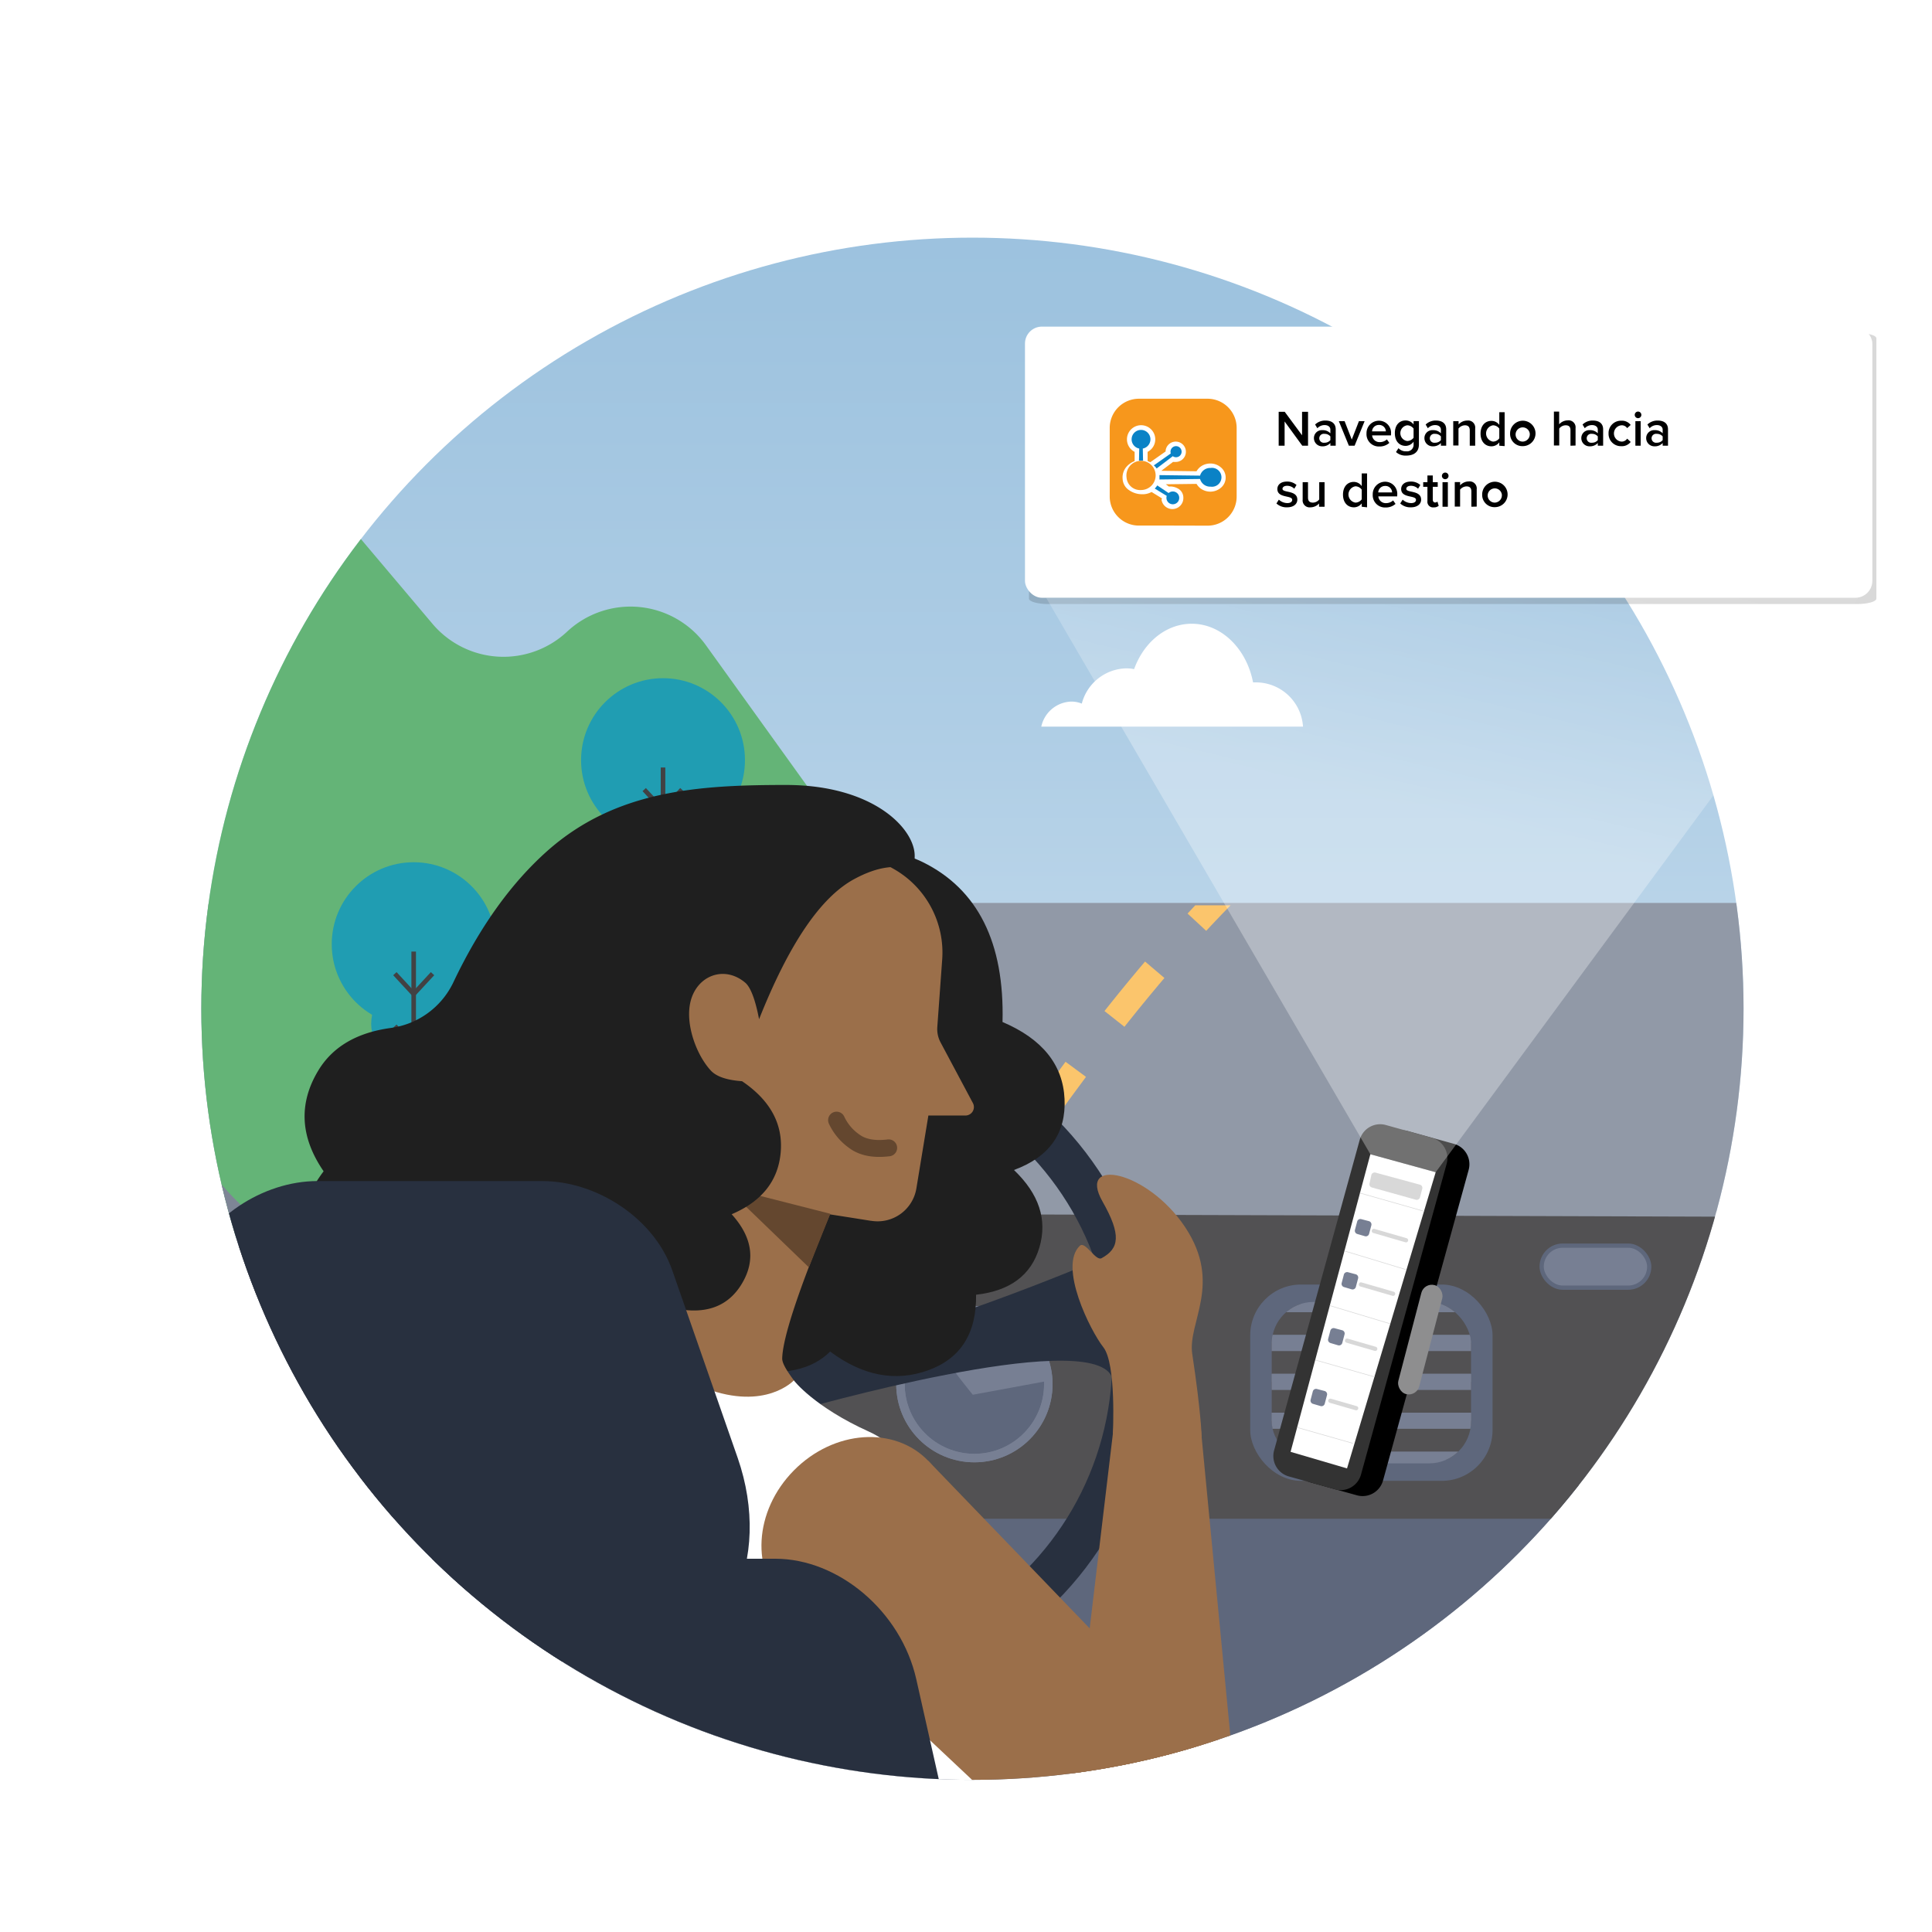 <?xml version="1.0" encoding="UTF-8"?> <svg xmlns="http://www.w3.org/2000/svg" xmlns:xlink="http://www.w3.org/1999/xlink" id="Layer_1" data-name="Layer 1" width="456" height="456" viewBox="0 0 456 456"><defs><style> .cls-1, .cls-12, .cls-14, .cls-2, .cls-24, .cls-30, .cls-45, .cls-46 { fill: none; } .cls-18, .cls-2, .cls-20, .cls-22 { stroke: #777f93; } .cls-12, .cls-14, .cls-18, .cls-2, .cls-20, .cls-22, .cls-24, .cls-37, .cls-45, .cls-46 { stroke-miterlimit: 10; } .cls-18, .cls-2, .cls-20 { stroke-width: 2px; } .cls-3 { clip-path: url(#clip-path); } .cls-4 { clip-path: url(#clip-path-2); } .cls-40, .cls-5 { fill: #fff; } .cls-6 { fill: url(#linear-gradient); } .cls-7 { clip-path: url(#clip-path-3); } .cls-8 { fill: #9ea4b0; } .cls-9 { fill: #64b477; } .cls-10 { fill: #9199a7; } .cls-11 { fill: #209db2; } .cls-12 { stroke: #424143; stroke-width: 1.08px; } .cls-13 { clip-path: url(#clip-path-4); } .cls-14 { stroke: #fbc56c; stroke-width: 6px; stroke-dasharray: 15; } .cls-15, .cls-18 { fill: #5e677c; } .cls-16 { fill: #7e8596; } .cls-17, .cls-22 { fill: #525153; } .cls-19 { clip-path: url(#clip-path-5); } .cls-20, .cls-23, .cls-37 { fill: #777f93; } .cls-20, .cls-25, .cls-27, .cls-28, .cls-29, .cls-34, .cls-35, .cls-39, .cls-40, .cls-41, .cls-42, .cls-43 { fill-rule: evenodd; } .cls-21 { clip-path: url(#clip-path-6); } .cls-22 { stroke-width: 3.81px; } .cls-24 { stroke: #28303f; stroke-width: 10.33px; } .cls-25, .cls-26 { fill: #28303f; } .cls-27 { fill: #1f1f1f; } .cls-28, .cls-31 { fill: #9b6f4a; } .cls-29 { fill: #64472f; } .cls-30 { stroke: #64472f; stroke-linejoin: round; stroke-width: 3.99px; } .cls-30, .cls-46 { stroke-linecap: round; } .cls-32 { fill: #83c392; } .cls-33 { clip-path: url(#clip-path-7); } .cls-35 { fill: #333; } .cls-36 { fill: #8e8e8f; } .cls-37 { stroke: #5e677c; } .cls-38 { opacity: 0.15; filter: url(#blurred); } .cls-39 { fill: #f7971c; } .cls-41 { fill: #0a82c6; } .cls-42 { fill: #f89820; } .cls-43 { opacity: 0.3; fill: url(#linear-gradient-2); } .cls-44 { fill: #d8d8d8; } .cls-45, .cls-46 { stroke: #d8d8d8; } .cls-45 { stroke-width: 0.14px; } </style><clipPath id="clip-path"><circle class="cls-1" cx="229.52" cy="238.09" r="182"></circle></clipPath><clipPath id="clip-path-2"><rect class="cls-1" x="338.43" y="-1.88" width="61.77" height="24.54"></rect></clipPath><linearGradient id="linear-gradient" x1="338.96" y1="-6.83" x2="338.96" y2="251.71" gradientUnits="userSpaceOnUse"><stop offset="0" stop-color="#98bfdd"></stop><stop offset="0.3" stop-color="#9ec3df"></stop><stop offset="0.68" stop-color="#aecde5"></stop><stop offset="1" stop-color="#c1d9eb"></stop></linearGradient><clipPath id="clip-path-3"><rect class="cls-1" x="245.77" y="147.09" width="61.77" height="24.54"></rect></clipPath><clipPath id="clip-path-4"><path class="cls-1" d="M25.15,410.37H495.6c42.13,0,63.07-51.1,33-80.66L424.51,227.21a47.09,47.09,0,0,0-33-13.53H129.27a47.11,47.11,0,0,0-33,13.53L-7.89,329.71C-37.92,359.27-17,410.37,25.15,410.37Z"></path></clipPath><clipPath id="clip-path-5"><circle class="cls-2" cx="229.98" cy="326.69" r="17.45"></circle></clipPath><clipPath id="clip-path-6"><rect class="cls-1" x="403.74" y="303.57" width="47.04" height="38.1" rx="9.87"></rect></clipPath><clipPath id="clip-path-7"><rect class="cls-1" x="300.16" y="307.29" width="47.04" height="38.1" rx="9.87"></rect></clipPath><filter id="blurred" name="blurred"><feGaussianBlur stdDeviation="2"></feGaussianBlur></filter><linearGradient id="linear-gradient-2" x1="331.21" y1="189.77" x2="348.93" y2="115.82" gradientUnits="userSpaceOnUse"><stop offset="0" stop-color="#fff"></stop><stop offset="1" stop-color="#fff" stop-opacity="0"></stop></linearGradient></defs><g><g class="cls-3"><g class="cls-4"><path class="cls-5" d="M338.43,22.53H400.2a11.14,11.14,0,0,0-11.09-10.44h-.7C386.91,4.22,381-1.75,373.93-1.75c-6.09,0-11.33,4.41-13.6,10.71a8.89,8.89,0,0,0-1.93-.18c-4.87,0-9,3.49-10.42,8.31a6.46,6.46,0,0,0-2.5-.47,7.46,7.46,0,0,0-7.05,5.91Z"></path></g><rect class="cls-6" x="-11.24" y="16.39" width="700.4" height="269.56"></rect><g class="cls-7"><path class="cls-5" d="M245.77,171.5h61.77a11.14,11.14,0,0,0-11.09-10.44h-.7c-1.5-7.87-7.41-13.84-14.47-13.84-6.1,0-11.33,4.41-13.6,10.71a9,9,0,0,0-1.94-.18,11.11,11.11,0,0,0-10.41,8.32,6.54,6.54,0,0,0-2.5-.48,7.48,7.48,0,0,0-7.06,5.91Z"></path></g><rect class="cls-8" x="-11.24" y="213.38" width="227.85" height="202.27"></rect><path class="cls-9" d="M10.32,152c10.46-9,26.84-22.81,39.18-33.15a21.93,21.93,0,0,1,30.84,2.65l21.74,25.74a21.94,21.94,0,0,0,31.75,1.86h0a21.92,21.92,0,0,1,32.79,3.2l43.13,60L33.3,303.92l-30-130.37A21.91,21.91,0,0,1,10.32,152Z"></path><path class="cls-10" d="M573.16,409.81H102.71c-42.14,0-63.07-51.1-33-80.66L173.8,226.65a47.09,47.09,0,0,1,33-13.53H469a47.11,47.11,0,0,1,33,13.53L606.2,329.15C636.23,358.71,615.3,409.81,573.16,409.81Z"></path><g><circle class="cls-11" cx="156.49" cy="179.41" r="19.34"></circle><circle class="cls-11" cx="156.49" cy="198.17" r="10.03"></circle><g><line class="cls-12" x1="160.94" y1="186.36" x2="156.49" y2="191.16"></line><line class="cls-12" x1="152.05" y1="186.36" x2="156.49" y2="191.16"></line><line class="cls-12" x1="160.94" y1="198.74" x2="156.49" y2="203.54"></line><line class="cls-12" x1="152.05" y1="198.74" x2="156.49" y2="203.54"></line><line class="cls-12" x1="156.49" y1="181.15" x2="156.49" y2="231.71"></line></g></g><g><circle class="cls-11" cx="97.64" cy="222.85" r="19.34"></circle><circle class="cls-11" cx="97.64" cy="241.61" r="10.03"></circle><g><line class="cls-12" x1="102.09" y1="229.81" x2="97.64" y2="234.61"></line><line class="cls-12" x1="93.2" y1="229.81" x2="97.64" y2="234.61"></line><line class="cls-12" x1="102.09" y1="242.19" x2="97.64" y2="246.99"></line><line class="cls-12" x1="93.2" y1="242.19" x2="97.64" y2="246.99"></line><line class="cls-12" x1="97.64" y1="224.6" x2="97.64" y2="275.15"></line></g></g><g><circle class="cls-11" cx="19.69" cy="263.69" r="19.34"></circle><circle class="cls-11" cx="19.69" cy="282.45" r="10.03"></circle><g><line class="cls-12" x1="24.14" y1="270.65" x2="19.69" y2="275.45"></line><line class="cls-12" x1="15.24" y1="270.65" x2="19.69" y2="275.45"></line><line class="cls-12" x1="24.14" y1="283.03" x2="19.69" y2="287.83"></line><line class="cls-12" x1="15.24" y1="283.03" x2="19.69" y2="287.83"></line><line class="cls-12" x1="19.69" y1="265.44" x2="19.69" y2="316"></line></g></g><g><circle class="cls-11" cx="19.69" cy="263.69" r="19.34"></circle><circle class="cls-11" cx="19.69" cy="282.45" r="10.03"></circle><g><line class="cls-12" x1="24.14" y1="270.65" x2="19.69" y2="275.45"></line><line class="cls-12" x1="15.24" y1="270.65" x2="19.69" y2="275.45"></line><line class="cls-12" x1="24.14" y1="283.03" x2="19.69" y2="287.83"></line><line class="cls-12" x1="15.24" y1="283.03" x2="19.69" y2="287.83"></line><line class="cls-12" x1="19.69" y1="265.44" x2="19.69" y2="316"></line></g></g><g><circle class="cls-11" cx="19.69" cy="263.69" r="19.34"></circle><circle class="cls-11" cx="19.69" cy="282.45" r="10.03"></circle><g><line class="cls-12" x1="24.14" y1="270.65" x2="19.69" y2="275.45"></line><line class="cls-12" x1="15.24" y1="270.65" x2="19.69" y2="275.45"></line><line class="cls-12" x1="24.14" y1="283.03" x2="19.69" y2="287.83"></line><line class="cls-12" x1="15.24" y1="283.03" x2="19.69" y2="287.83"></line><line class="cls-12" x1="19.69" y1="265.44" x2="19.69" y2="316"></line></g></g><g class="cls-13"><path class="cls-14" d="M197.41,340.8S254.83,234,309.23,192.91"></path></g><g><circle class="cls-11" cx="19.69" cy="263.69" r="19.34"></circle><circle class="cls-11" cx="19.69" cy="282.45" r="10.03"></circle><g><line class="cls-12" x1="24.14" y1="270.65" x2="19.69" y2="275.45"></line><line class="cls-12" x1="15.24" y1="270.65" x2="19.69" y2="275.45"></line><line class="cls-12" x1="24.14" y1="283.03" x2="19.69" y2="287.83"></line><line class="cls-12" x1="15.24" y1="283.03" x2="19.69" y2="287.83"></line><line class="cls-12" x1="19.69" y1="265.44" x2="19.69" y2="316"></line></g></g><g><circle class="cls-11" cx="19.69" cy="263.69" r="19.34"></circle><circle class="cls-11" cx="19.69" cy="282.45" r="10.03"></circle><g><line class="cls-12" x1="24.14" y1="270.65" x2="19.69" y2="275.45"></line><line class="cls-12" x1="15.24" y1="270.65" x2="19.69" y2="275.45"></line><line class="cls-12" x1="24.14" y1="283.03" x2="19.69" y2="287.83"></line><line class="cls-12" x1="15.24" y1="283.03" x2="19.69" y2="287.83"></line><line class="cls-12" x1="19.69" y1="265.44" x2="19.69" y2="316"></line></g></g><path class="cls-15" d="M-11.24,16.54V477.37h700.4V16.54ZM670.93,126.13l-31.5,166.64c-6.1,32.26-32.28,57.7-58.41,57.7H96.91c-26.13,0-52.31-25.44-58.41-57.7L7,126.13C-.78,85,18.15,49.87,49.41,49.87H628.52C659.77,49.87,678.71,85,670.93,126.13Z"></path><path class="cls-16" d="M35.71,372.53-11.24,294V101.79S-2.36,60.57,30.7,49C11.11,58.37.93,82.65,7,110.06L38.5,252.42c5.1,23.07,24.29,42.06,45.74,47.63.09,1.09.13,1.66.13,1.66S99.66,360.67,35.71,372.53Z"></path><polygon class="cls-17" points="617.01 287.83 60.74 286.08 22.84 358.47 630.78 358.47 617.01 287.83"></polygon><g><circle class="cls-18" cx="229.98" cy="326.69" r="17.45"></circle><g><g class="cls-19"><path class="cls-20" d="M216.6,304.73C212,306.05,230,328.1,230,328.1s23.66-4.33,23.66-4.4S241.45,297.55,216.6,304.73Z"></path></g><circle class="cls-2" cx="229.98" cy="326.69" r="17.45"></circle></g></g><g><rect class="cls-15" x="398.66" y="299.45" width="57.2" height="46.34" rx="12"></rect><g class="cls-21"><g><rect class="cls-22" x="401.18" y="304.08" width="52.16" height="9.18"></rect><rect class="cls-22" x="401.18" y="313.26" width="52.16" height="9.18"></rect><rect class="cls-22" x="401.18" y="322.43" width="52.16" height="9.18"></rect><rect class="cls-22" x="401.18" y="331.61" width="52.16" height="9.18"></rect></g></g><rect class="cls-23" x="420.94" y="320.92" width="12.65" height="6.57" rx="3.29"></rect></g><circle class="cls-24" cx="192.11" cy="321.03" r="75.57"></circle><path class="cls-25" d="M260,297s-47.77,20.64-75.37,23.67l3.66,12.19s68.34-19.62,74.07-8.05S275.23,301.06,260,297Z"></path><path class="cls-26" d="M576.82,368.4H481.66c-23,0-33.41-24.08-25.07-48L472,276.12c4.3-12.3,17.85-21.07,30.67-21.07h53.08c12.82,0,26.37,8.77,30.66,21.07l15.45,44.29C610.23,344.32,599.81,368.4,576.82,368.4Z"></path><g><path class="cls-27" d="M191.41,198.3q18.83,1.47,26.34,5.16,19.59,9.64,18.87,37.76,14.07,6,14.64,18.16t-11.94,16.77q8.9,8.5,6,18.29t-14.94,11.15q.19,13.71-11.36,17.85T195.93,319q-6.39,6.42-19.89,4.35T168.54,302Z"></path><path class="cls-28" d="M195.88,286.62q-11.08,26.69-11.26,34c-.07,3,7.83,10.53,10.92,16.83,5.51,11.2,7.5,22.08,5.59,22.1s-29.78-5.29-69.56-36.4l21-65,8.26,3.55c-3.77-7.07-9.86-15.69-10.62-27.28-1.19-18.22,11.14-34.79,27.55-37a26.41,26.41,0,0,1,3.44-.25l9.06-.06q6.54,0,20.71,8a22.69,22.69,0,0,1,11.41,21.38l-1.15,15.87a6.72,6.72,0,0,0,.78,3.7l7.64,14.33a2,2,0,0,1-1.73,2.9h-8.8l-2.83,17.2a9.28,9.28,0,0,1-10.67,7.65h-.09Q200.73,287.37,195.88,286.62Z"></path><polygon class="cls-29" points="195.97 286.48 190.92 299.13 171.29 280.19 195.97 286.48"></polygon><path class="cls-30" d="M209.75,270.92c-3.47.43-6.2-.1-8.17-1.59a12.55,12.55,0,0,1-4.13-4.95"></path><path class="cls-27" d="M215.89,202c0,6.42-2.44-.92-14.3,5.5q-11.85,6.42-22.43,33.06c-.89-4.66-2-7.52-3.24-8.6-4.91-4.18-11.37-1.76-12.92,4.36-1.37,5.39,1.43,12.82,4.84,16.43q2,2.07,7.3,2.44,10,6.77,9.12,16.81t-11.57,14.59q7.32,8.1,2.45,16.32t-16,5.88q-2.24,12.74-13.48,15.79t-19.49-7.31q-10.31,12.81-22.48,8.23T92.12,307.14q-15.75.71-20.07-9.17t4.33-21.52q-8.28-12.07-1.29-23.72,5.07-8.46,17.16-10.11A19.17,19.17,0,0,0,107,231.86q9.28-19.53,22.16-31c16.16-14.36,35.72-15.59,56.33-15.59S215.89,195.56,215.89,202Z"></path></g><path class="cls-5" d="M166.52,327.7c14.2,5.32,20.84-1.89,20.84-1.89s4.75,6.24,17.79,12.12c20,9,25.74,54.12,24.72,90.69-1.7,60.56-176.59,6.18-176.59,6.18S156.44,323.93,166.52,327.7Z"></path><path class="cls-26" d="M149,392.12H53.85c-23,0-33.41-24.07-25.07-48l15.44-44.29c4.29-12.3,17.85-21.07,30.67-21.07H128c12.83,0,26.38,8.77,30.67,21.07l15.45,44.29C182.42,368.05,172,392.12,149,392.12Z"></path><g><path class="cls-31" d="M185.52,378.79c-8.37-7.86-7.62-22.15,1.86-31.74s23.75-10.52,31.72-2.25c7.78,8.08,6.6,21.94-2.48,31.13S193.69,386.48,185.52,378.79Z"></path><path class="cls-31" d="M257.78,446.74c-6.73-6.33-5.42-18.52,3.07-27.11s20.66-10.05,27.07-3.4,4.65,18.4-3.52,26.67S264.37,452.94,257.78,446.74Z"></path><polygon class="cls-31" points="287.92 416.23 257.78 446.74 185.52 378.79 219.1 344.8 287.92 416.23"></polygon></g><g><path class="cls-31" d="M291.91,424.41c.51,14.06-8.59,26.18-20.37,25.85s-20.2-12.94-18.9-26.95c1.19-12.82,10.22-22.23,20.26-21.95S291.44,411.54,291.91,424.41Z"></path><polygon class="cls-31" points="263.33 332.83 283.11 333.87 291.78 424.11 252.5 423.69 263.33 332.83"></polygon></g><path class="cls-26" d="M209.86,526.72H-7c-19.72,0-31.09-20.58-25.77-44.21l19.37-86.15C-9.78,380.24,5,367.9,19.86,367.9H183c14.84,0,29.65,12.34,33.27,28.46l19.38,86.15C241,506.14,229.59,526.72,209.86,526.72Z"></path><path class="cls-26" d="M637.67,503H420.81c-19.73,0-31.09-20.58-25.78-44.21l19.38-86.15c3.62-16.11,18.43-28.45,33.26-28.45H610.8c14.84,0,29.65,12.34,33.27,28.45l19.38,86.15C668.76,482.41,657.4,503,637.67,503Z"></path><path class="cls-31" d="M262.66,338.39s.86-16.46-2.24-20.4-10.64-19.07-5.56-23.95c1.27-1.22,3.74,3.69,5.13,2.93,4.18-2.27,4.73-5.47.21-13.42-6-10.59,10.65-7.29,19.53,6.1s.53,22.44,1.67,29.92c2.1,13.83,2.22,19.6,2.22,19.6Z"></path><path class="cls-9" d="M451.62,213.39c.52-1.63,28.2-37.6,48.6-64a30.23,30.23,0,0,1,45.69-2.47h0a30.24,30.24,0,0,0,42.85.72l33.49-32.55a30.22,30.22,0,0,1,41.64-.47L682,131.43a30.23,30.23,0,0,0,34,4.92l.47-.23a30.21,30.21,0,0,1,34.74,5.61c15.78,15.65,38.28,37.82,39.88,38.49,2.47,1,38.72,51.07,38.72,51.07Z"></path><polygon class="cls-32" points="451.62 213.39 665.3 308.22 733.68 226.74 451.62 213.39"></polygon><g><rect class="cls-15" x="295.08" y="303.18" width="57.2" height="46.34" rx="12"></rect><g class="cls-33"><g><rect class="cls-22" x="297.6" y="307.81" width="52.16" height="9.18"></rect><rect class="cls-22" x="297.6" y="316.98" width="52.16" height="9.18"></rect><rect class="cls-22" x="297.6" y="326.16" width="52.16" height="9.18"></rect><rect class="cls-22" x="297.6" y="335.33" width="52.16" height="9.18"></rect></g></g><rect class="cls-23" x="317.36" y="324.65" width="12.65" height="6.57" rx="3.29"></rect></g><g><path class="cls-34" d="M320.24,352.92l-10.79-3a5,5,0,0,1-3.52-6.2l20.19-73.24a5,5,0,0,1,6.2-3.52l10.79,3a5,5,0,0,1,3.52,6.19L326.44,349.4a5,5,0,0,1-6.2,3.52"></path><path class="cls-35" d="M315.05,351.49l-10.8-3a5,5,0,0,1-3.52-6.19l20.19-73.24a5,5,0,0,1,6.2-3.52l10.79,3a5,5,0,0,1,3.52,6.2L321.24,348a5,5,0,0,1-6.19,3.52"></path></g><rect class="cls-36" x="332.67" y="302.88" width="5.1" height="26.59" rx="2.55" transform="translate(90.87 -74.5) rotate(14.65)"></rect><rect class="cls-37" x="363.87" y="294" width="25.39" height="9.92" rx="4.96"></rect></g><g id="Display"><g id="dshadow" class="cls-38"><path class="cls-34" d="M247.46,78.57H438.27c2.54,0,4.6.57,4.6,1.28v61.44c0,.71-2.06,1.28-4.6,1.28H247.46c-2.54,0-4.59-.57-4.59-1.28V79.85C242.87,79.14,244.92,78.57,247.46,78.57Z"></path></g><rect class="cls-5" x="241.92" y="77.09" width="200" height="64" rx="4"></rect><g id="TripIt_Icon" data-name="TripIt Icon"><path class="cls-39" d="M276.9,124.05h-8.09a6.88,6.88,0,0,1-6.89-6.88V101a6.9,6.9,0,0,1,6.89-6.89H285a6.88,6.88,0,0,1,6.88,6.89v16.19a6.86,6.86,0,0,1-6.88,6.88Z"></path><path class="cls-40" d="M274.22,117.86l0-.25-2.42-1.49a4.38,4.38,0,0,1-2.37.53,5.35,5.35,0,0,1-3-1,3.36,3.36,0,0,1-1.46-2.58,3.85,3.85,0,0,1,.91-2.9,5,5,0,0,1,1.92-1.34l0-2.17-.26-.16a3.3,3.3,0,0,1-1.55-2.8,3.34,3.34,0,0,1,6.68,0,3.3,3.3,0,0,1-1.55,2.8l-.26.16,0,2.17.33.13.3.14,3.63-2.55,0-.23a2.4,2.4,0,1,1,2.38,2.71,2.69,2.69,0,0,1-.4,0l-.24,0-2.76,2.09,8.31.11.16-.25a3.62,3.62,0,0,1,1.3-1.15,3.91,3.91,0,0,1,1.79-.43,3.79,3.79,0,0,1,2.52.93,3.13,3.13,0,0,1,0,4.78,3.87,3.87,0,0,1-4.31.49,3.53,3.53,0,0,1-1.3-1.15l-.16-.24-7.25.09.73.54a3.57,3.57,0,0,1,2.08.44,2.43,2.43,0,0,1,1.33,2.24,2.59,2.59,0,0,1-5.16.36Z"></path><g><path class="cls-41" d="M285.73,110.45a2.46,2.46,0,0,0-2.48,1.81l-9.59-.12a4.38,4.38,0,0,1,0,.52,4.21,4.21,0,0,1,0,.51l9.59-.12a2.45,2.45,0,0,0,2.48,1.81,2.23,2.23,0,1,0,0-4.41Z"></path><path class="cls-41" d="M276.82,116a1.54,1.54,0,0,0-1,.37l-2.68-1.8a3.84,3.84,0,0,1-.59.74l2.83,1.73a1.33,1.33,0,0,0-.07.45,1.51,1.51,0,1,0,1.51-1.49Z"></path><path class="cls-41" d="M269.31,101.47a2.22,2.22,0,0,0-.42,4.4l-.06,2.84.48,0,.48,0-.06-2.84a2.22,2.22,0,0,0-.42-4.4Z"></path><path class="cls-41" d="M273,110.57l3.81-2.9a1.27,1.27,0,0,0,.77.25,1.31,1.31,0,1,0-1.31-1.31,1.42,1.42,0,0,0,.06.42l-4,2.81A3.74,3.74,0,0,1,273,110.57Z"></path></g><path class="cls-42" d="M265.89,112.66a3.45,3.45,0,1,1,3.42,3,3.21,3.21,0,0,1-3.42-3"></path></g><g><path d="M307.37,105.2l-4.17-5.72v5.72h-1.4v-8h1.43l4.09,5.54V97.2h1.41v8Z"></path><path d="M314,105.2v-.64a2.42,2.42,0,0,1-1.88.78,1.93,1.93,0,0,1-2-1.91,1.86,1.86,0,0,1,2-1.9,2.42,2.42,0,0,1,1.88.74v-.86c0-.67-.56-1.08-1.36-1.08a2.3,2.3,0,0,0-1.71.75l-.53-.88a3.39,3.39,0,0,1,2.44-.94c1.29,0,2.42.54,2.42,2.09v3.85Zm0-1.32V103a1.75,1.75,0,0,0-1.38-.6,1.06,1.06,0,1,0,0,2.09A1.72,1.72,0,0,0,314,103.88Z"></path><path d="M318.37,105.2,316,99.41h1.36l1.69,4.34,1.69-4.34h1.34l-2.36,5.79Z"></path><path d="M322.53,102.3a2.93,2.93,0,0,1,2.94-3,2.85,2.85,0,0,1,2.84,3.15v.31h-4.46a1.75,1.75,0,0,0,1.84,1.59,2.43,2.43,0,0,0,1.65-.64l.58.82a3.39,3.39,0,0,1-2.35.85A2.9,2.9,0,0,1,322.53,102.3Zm2.93-2a1.58,1.58,0,0,0-1.62,1.52h3.26A1.56,1.56,0,0,0,325.46,100.3Z"></path><path d="M329.49,106.69l.59-.91a2.29,2.29,0,0,0,1.85.74,1.53,1.53,0,0,0,1.71-1.62v-.66a2.31,2.31,0,0,1-1.86,1c-1.47,0-2.56-1.06-2.56-3s1.06-3,2.56-3a2.29,2.29,0,0,1,1.86.95v-.8h1.26v5.49c0,2.09-1.56,2.65-3,2.65A3.31,3.31,0,0,1,329.49,106.69Zm4.15-3.37v-2.17a1.93,1.93,0,0,0-1.49-.77,1.87,1.87,0,0,0,0,3.71A1.93,1.93,0,0,0,333.64,103.32Z"></path><path d="M340.09,105.2v-.64a2.44,2.44,0,0,1-1.89.78,1.92,1.92,0,0,1-2-1.91,1.86,1.86,0,0,1,2-1.9,2.46,2.46,0,0,1,1.89.74v-.86c0-.67-.57-1.08-1.36-1.08a2.32,2.32,0,0,0-1.72.75l-.52-.88a3.38,3.38,0,0,1,2.43-.94c1.3,0,2.42.54,2.42,2.09v3.85Zm0-1.32V103a1.75,1.75,0,0,0-1.38-.6,1.06,1.06,0,1,0,0,2.09A1.72,1.72,0,0,0,340.09,103.88Z"></path><path d="M346.9,105.2v-3.62c0-.91-.47-1.2-1.17-1.2a2,2,0,0,0-1.49.77v4H343V99.41h1.26v.78a2.74,2.74,0,0,1,2.05-.93,1.67,1.67,0,0,1,1.87,1.86v4.08Z"></path><path d="M353.87,105.2v-.79a2.33,2.33,0,0,1-1.86.93c-1.47,0-2.56-1.12-2.56-3s1.08-3,2.56-3a2.25,2.25,0,0,1,1.86.95v-3h1.26v8Zm0-1.75v-2.29a1.87,1.87,0,0,0-1.48-.78,1.95,1.95,0,0,0,0,3.85A1.87,1.87,0,0,0,353.87,103.45Z"></path><path d="M356.42,102.3a3,3,0,1,1,3,3A2.89,2.89,0,0,1,356.42,102.3Zm4.64,0a1.68,1.68,0,1,0-1.67,1.93A1.73,1.73,0,0,0,361.06,102.3Z"></path><path d="M370.67,105.2v-3.65c0-.91-.45-1.17-1.16-1.17a1.92,1.92,0,0,0-1.49.77v4h-1.26v-8H368v3a2.72,2.72,0,0,1,2-.93,1.65,1.65,0,0,1,1.87,1.84v4.1Z"></path><path d="M377.12,105.2v-.64a2.44,2.44,0,0,1-1.89.78,1.92,1.92,0,0,1-2-1.91,1.86,1.86,0,0,1,2-1.9,2.46,2.46,0,0,1,1.89.74v-.86c0-.67-.57-1.08-1.36-1.08a2.29,2.29,0,0,0-1.71.75l-.53-.88a3.38,3.38,0,0,1,2.43-.94c1.3,0,2.43.54,2.43,2.09v3.85Zm0-1.32V103a1.75,1.75,0,0,0-1.38-.6,1.06,1.06,0,1,0,0,2.09A1.72,1.72,0,0,0,377.12,103.88Z"></path><path d="M379.66,102.3a2.91,2.91,0,0,1,3-3,2.57,2.57,0,0,1,2.22,1l-.83.75a1.52,1.52,0,0,0-1.33-.67,1.93,1.93,0,0,0,0,3.85,1.55,1.55,0,0,0,1.33-.7l.83.78a2.61,2.61,0,0,1-2.22,1A2.91,2.91,0,0,1,379.66,102.3Z"></path><path d="M385.84,97.92a.78.78,0,1,1,.78.78A.78.78,0,0,1,385.84,97.92Zm.15,7.28V99.41h1.25v5.79Z"></path><path d="M392.43,105.2v-.64a2.43,2.43,0,0,1-1.89.78,1.92,1.92,0,0,1-2-1.91,1.86,1.86,0,0,1,2-1.9,2.43,2.43,0,0,1,1.89.74v-.86c0-.67-.57-1.08-1.36-1.08a2.29,2.29,0,0,0-1.71.75l-.53-.88a3.38,3.38,0,0,1,2.43-.94c1.3,0,2.43.54,2.43,2.09v3.85Zm0-1.32V103a1.75,1.75,0,0,0-1.38-.6,1.06,1.06,0,1,0,0,2.09A1.72,1.72,0,0,0,392.43,103.88Z"></path><path d="M301.27,118.83l.57-.9a3,3,0,0,0,2,.81c.75,0,1.15-.31,1.15-.77,0-1.14-3.5-.32-3.5-2.55,0-1,.81-1.76,2.28-1.76a3.3,3.3,0,0,1,2.24.81l-.53.88a2.37,2.37,0,0,0-1.71-.69c-.66,0-1.07.31-1.07.72,0,1,3.5.25,3.5,2.55,0,1-.85,1.81-2.41,1.81A3.5,3.5,0,0,1,301.27,118.83Z"></path><path d="M311.33,119.6v-.77a2.73,2.73,0,0,1-2,.91,1.65,1.65,0,0,1-1.87-1.83v-4.1h1.26v3.63c0,.9.46,1.19,1.18,1.19a1.89,1.89,0,0,0,1.47-.76v-4.06h1.26v5.79Z"></path><path d="M321.4,119.6v-.79a2.3,2.3,0,0,1-1.86.93c-1.47,0-2.56-1.12-2.56-3s1.07-3,2.56-3a2.27,2.27,0,0,1,1.86,1v-3h1.26v8Zm0-1.75v-2.29a1.88,1.88,0,0,0-1.49-.78,1.95,1.95,0,0,0,0,3.85A1.88,1.88,0,0,0,321.4,117.85Z"></path><path d="M324,116.7a2.93,2.93,0,0,1,2.94-3,2.86,2.86,0,0,1,2.84,3.15v.31h-4.46a1.74,1.74,0,0,0,1.83,1.59,2.43,2.43,0,0,0,1.66-.64l.57.82a3.44,3.44,0,0,1-2.35.85A2.9,2.9,0,0,1,324,116.7Zm2.92-2a1.59,1.59,0,0,0-1.62,1.52h3.27A1.56,1.56,0,0,0,326.87,114.7Z"></path><path d="M330.49,118.83l.57-.9a3,3,0,0,0,2,.81c.75,0,1.15-.31,1.15-.77,0-1.14-3.5-.32-3.5-2.55,0-1,.81-1.76,2.28-1.76a3.3,3.3,0,0,1,2.24.81l-.53.88a2.37,2.37,0,0,0-1.71-.69c-.66,0-1.07.31-1.07.72,0,1,3.5.25,3.5,2.55,0,1-.85,1.81-2.41,1.81A3.49,3.49,0,0,1,330.49,118.83Z"></path><path d="M336.91,118.25V114.9h-1v-1.09h1v-1.59h1.26v1.59h1.17v1.09h-1.17v3c0,.4.19.7.55.7a.78.78,0,0,0,.55-.22l.3,1a1.69,1.69,0,0,1-1.18.37A1.32,1.32,0,0,1,336.91,118.25Z"></path><path d="M340.33,112.32a.78.78,0,1,1,.78.78A.77.77,0,0,1,340.33,112.32Zm.14,7.28v-5.79h1.26v5.79Z"></path><path d="M347.28,119.6V116c0-.91-.46-1.2-1.17-1.2a2,2,0,0,0-1.49.77v4h-1.26v-5.79h1.26v.78a2.76,2.76,0,0,1,2.05-.93,1.67,1.67,0,0,1,1.87,1.86v4.08Z"></path><path d="M349.83,116.7a3,3,0,1,1,3,3A2.89,2.89,0,0,1,349.83,116.7Zm4.64,0a1.68,1.68,0,1,0-1.67,1.93A1.73,1.73,0,0,0,354.47,116.7Z"></path></g></g><polygon id="Glare" class="cls-43" points="246.95 141.15 438.78 141.09 338.86 276.67 323.44 272.43 246.95 141.15"></polygon><polygon class="cls-5" points="323.44 272.43 304.61 342.67 317.93 346.58 338.86 276.67 323.44 272.43"></polygon><path class="cls-44" d="M323.69,277.27l-.44,2a.79.79,0,0,0,.54,1l10.36,2.89a.8.8,0,0,0,1-.55l.53-2a.79.79,0,0,0-.56-1l-10.45-2.84A.8.8,0,0,0,323.69,277.27Z"></path><path class="cls-23" d="M320.33,288.3l-.52,1.95a.8.8,0,0,0,.54,1l1.79.52a.79.79,0,0,0,1-.55l.53-2a.81.81,0,0,0-.57-1l-1.8-.47A.78.78,0,0,0,320.33,288.3Z"></path><path class="cls-23" d="M317.2,300.78l-.52,2a.79.79,0,0,0,.54,1l1.79.53a.8.8,0,0,0,1-.55l.53-2a.8.8,0,0,0-.56-1l-1.8-.48A.8.8,0,0,0,317.2,300.78Z"></path><path class="cls-23" d="M314,314.05l-.52,1.94a.81.81,0,0,0,.55,1l1.78.53a.8.8,0,0,0,1-.55l.53-2a.79.79,0,0,0-.56-1l-1.8-.48A.8.8,0,0,0,314,314.05Z"></path><path class="cls-23" d="M309.86,328.39l-.51,1.95a.8.8,0,0,0,.54,1l1.78.52a.79.79,0,0,0,1-.55l.53-2a.8.8,0,0,0-.56-1l-1.8-.47A.79.79,0,0,0,309.86,328.39Z"></path><line class="cls-45" x1="336.1" y1="285.88" x2="320.98" y2="281.58"></line><line class="cls-45" x1="331.86" y1="299.66" x2="317.32" y2="295.25"></line><line class="cls-45" x1="328.14" y1="312.45" x2="313.86" y2="308.15"></line><line class="cls-45" x1="324.4" y1="324.97" x2="310.42" y2="320.99"></line><line class="cls-45" x1="319.31" y1="340.66" x2="306.15" y2="336.91"></line></g><line class="cls-46" x1="324.26" y1="290.53" x2="331.86" y2="292.73"></line><line class="cls-46" x1="321.21" y1="303.16" x2="328.81" y2="305.36"></line><line class="cls-46" x1="317.94" y1="316.43" x2="324.59" y2="318.36"></line><line class="cls-46" x1="313.99" y1="330.61" x2="320.09" y2="332.37"></line></svg> 